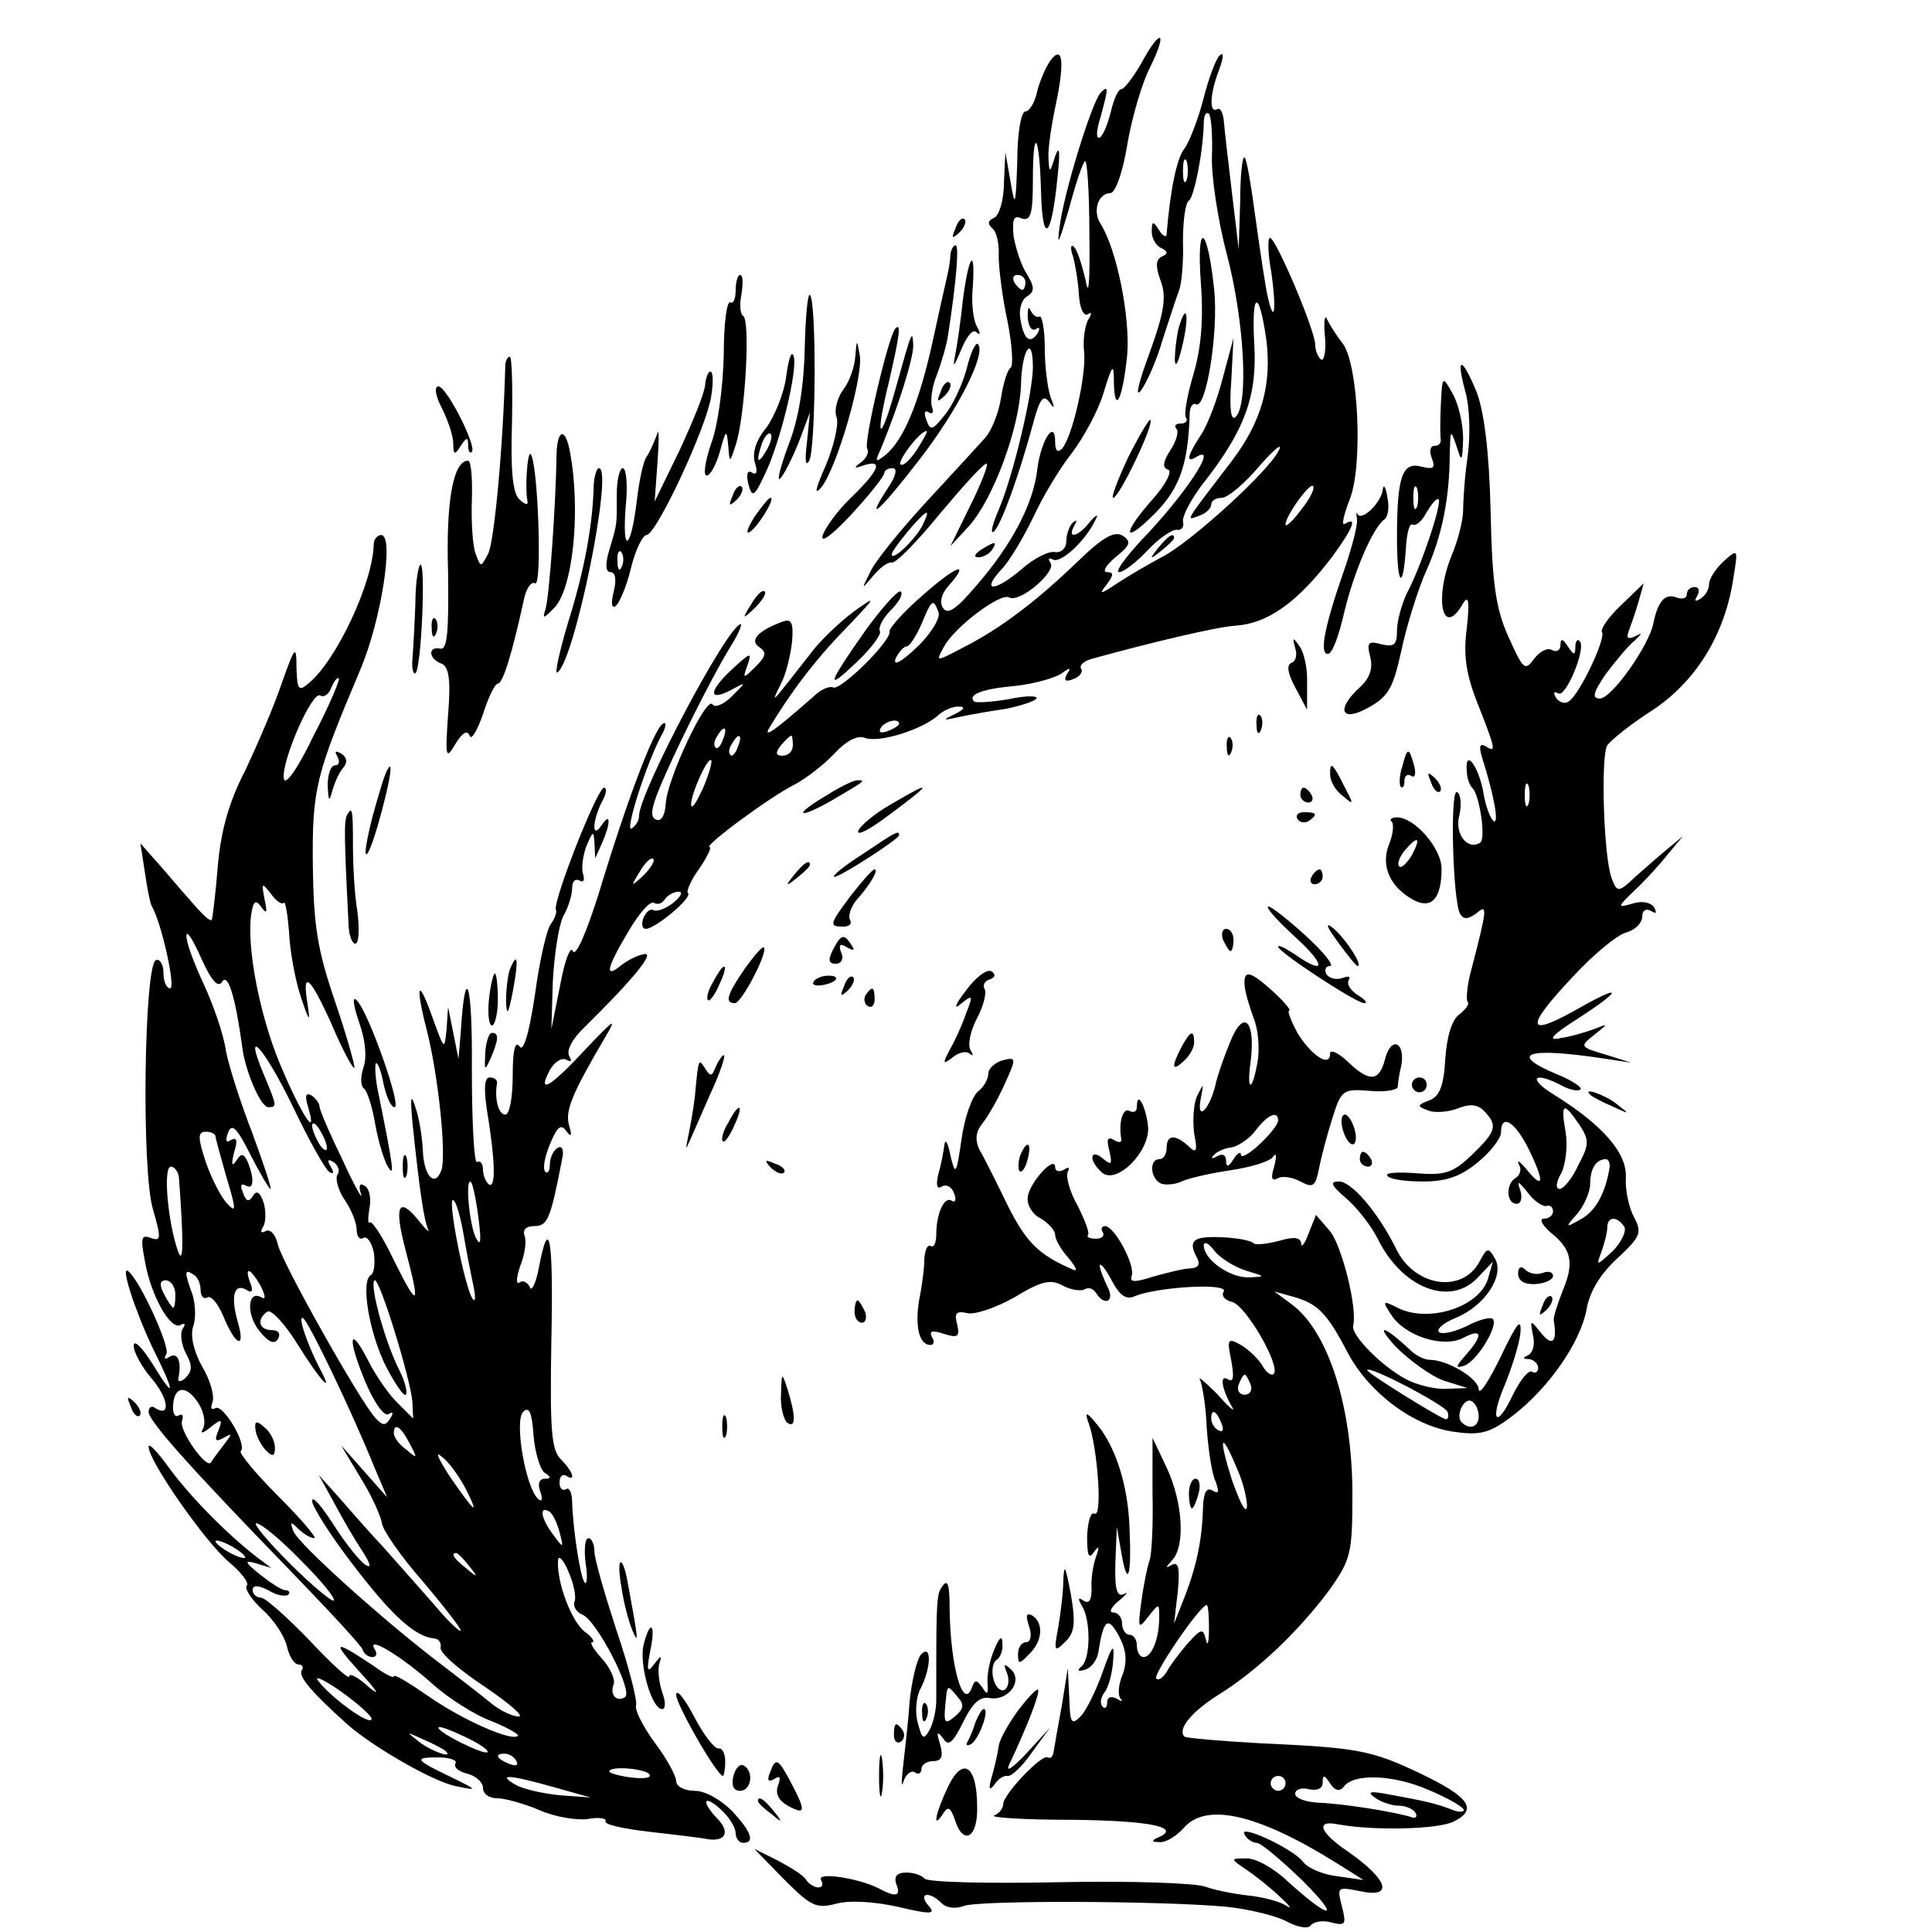 <svg version="1" xmlns="http://www.w3.org/2000/svg" width="346.667" height="346.667" viewBox="0 0 260 260"><path d="M153.6 8.5c-1.1 1.9-2.3 3.5-2.7 3.5-.4 0-1 1.3-1.4 3-.4 1.6-1 3.2-1.5 3.5-.5.3-.5-.9.1-2.7 1.1-4.1 1.1-4.4 0-3.3-1.2 1.4-4.9 13.3-5.5 18-.4 2.9-.1 2.2 1.2-2.2.9-3.4 1.9-6.4 2.2-6.6.3-.3.6 4.1.6 9.6.1 6.8-.1 8.9-.5 6.4-.5-2-1.1-4.1-1.6-4.5-.4-.4-.5.2-.1 1.3.3 1.1.7 3.4.8 5.2.1 1.7.6 2.9 1.2 2.6.5-.4.6-.1 0 .8-.4.8-.7 2.7-.5 4.3.3 3.1-1.6 11.5-3 13-.6.6-.9.2-.9-.9 0-3.2-1.9-.3-2.4 3.6-.5 4.7-3.5 10.3-8.2 15.7-2.7 3.2-3.9 4-4.5 3-.5-.7-.2-1.9.7-2.9 3.1-3.5 1.1-2.8-3.3 1.1-2.7 2.3-4.7 4.6-4.6 5 .3 1.2-6.7 8.1-7.6 7.5-.5-.2-1.7.3-2.7 1.3-5.1 4.5-6.7 5.6-5.9 4.2 2.9-4.8 6.1-9.1 10.3-13.4 4.2-4.4 4.3-4.6 1.1-2.3-2 1.5-4.6 4-5.7 5.5-1.2 1.5-2.8 3.6-3.7 4.7-1.5 1.9-1.6 1.9-.4-.5.7-1.3 1.3-3.9 1.5-5.7.2-2.6-.1-3.1-1.4-2.6-3.2 1.2-4.4 2.5-3 3.4 1 .7.9 1.2-.5 2.6-1.7 1.7-1.8 1.7-1.1-.2.6-1.8.4-1.7-1.9.4-3.3 3-3.5 4.6-.4 3 2.2-1.2 2.2-1.2.2.8-1.1 1.1-2.3 1.6-2.6 1.1-.8-1.3-6.1 10-6.3 13.3-.1 1.6-.6 2.5-1.3 2.2-.8-.3-.7-1.4.4-4.1 2-4.9 7-14.9 9.5-19 1.1-1.7 1.7-3.2 1.5-3.2C98 84 86 106.7 86 109.8c0 .6-.4 1.3-1 1.7-1 .6 2-8.8 4-12.5.7-1.2.7-2 .2-1.6-1.2.7-4.9 10.5-8.7 23.1-1.6 5-3 8.3-3.4 7.5-.3-.8-1.1 1.2-1.7 4.5l-1.2 6 .2-6.5c.2-3.6.8-7.5 1.4-8.7.7-1.2 1.2-2.9 1.2-3.8 0-.9.4-1.3 1-1 .5.3.7 0 .5-.8-.3-.7-.1-2.4.4-3.8.9-2.1 1-2.2 1.1-.4l.1 2 .9-2c1.2-2.7 1.2-4.3 0-2.5-1.4 2.1-1.3-.5 0-3.1.6-1 .7-1.9.3-1.9-.9 0-6.8 15-6.5 16.4.2.4-.2 1.3-.7 2-.5.6-1.5 4.9-2.1 9.4-.8 5.4-1.6 7.9-2.1 7-.6-.8-.9.7-.9 3.9 0 2.9-.4 5.3-1 5.3-.9 0-1.5-2.1-1.1-4.3 0-.4-.4-.7-1-.7-.7 0-.8 1.4-.4 4.2 1.1 6.6 1.3 10.8.3 10.2-.4-.3-.8-1.2-.8-2s-.4-1.3-.8-1c-.4.2-.7-5.5-.7-12.7.1-11.6-.9-14.5-1.5-4.7l-.3 3.5-.7-3.5-.7-3.5-.2 3c-.3 2.9-.3 2.8-1.8-1.3-2-5.7-2.5-5-.9 1.3 1.6 6.2 2.7 17 2 19-.9 2.4-2.4.7-2.5-2.8-.1-1.8-.5-4.3-1-5.7-.6-1.9-.7-1.4-.4 2 1 9.7 1.6 13.3 2.1 14.4.3.6-.3.1-1.3-1.2-2.7-3.3-3.3-1.9-1.7 4.1 2 7.6 1.7 7.9-1.5 1.5-1.5-3.2-3-5.5-3.3-5.3-.3.3-.3-.5-.1-1.8.3-1.4 0-2.8-.6-3.1-.7-.5-.9 0-.5 1.1.3 1-.9-1.1-2.5-4.6-1.7-3.5-3.1-6.7-3.1-7.2 0-.4-.5-1.1-1.1-1.5-.8-.4-.9.1-.4 1.7 1.3 4.5-1.1.6-3.9-6.1-2.7-6.6-4.4-15.5-3.8-19.9.3-1.9.6-2.1 1.4-1 .7 1 .8.7.4-1.1-.4-2.2-.4-2.3.8-.8.7 1 1.5 1.6 1.8 1.3.2-.3.5 1.5.7 3.9.1 2.5.8 6.4 1.6 8.8 1.1 3.3 1.3 3.5.9 1-.8-4.8.3-3.9 3.3 2.8 1.4 3.3 2.8 5.9 3 5.7.1-.2-1-4.2-2.6-8.9-2.4-7-2.9-10.3-3-18.4-.1-10.3.4-12.1 6.4-26.3 2.8-6.6 4.6-18.1 2.8-18.1-.5 0-1 .6-1 1.2-.1 5.2-5 15.6-8.7 18.7-1.4 1.2-1.6 1-1.7-2 0-3.2-.2-3-2 2.1-1 3-3.3 8.3-4.9 11.7-2.2 4.2-3.3 8.2-3.7 13-.3 3.7-.7 6.9-.8 7.1-.2.2-1-.5-1.9-1.5-.9-1-3-3.4-4.6-5.3l-3.1-3.5.6 3.9c.3 2.1.7 4.1.9 4.5 1.3 2.1 3.3 11.1 2.5 11.1-.5 0-.9-.9-.9-2.1 0-1.1-.5-1.9-1-1.7-1.6.5-2 28.4-.4 33.6 1.1 3.8 1.1 4.3-.3 3.8-1.3-.5-1.4 0-.8 3.1.8 4.7 3.5 9.4 4.8 8.6.6-.3.7-.1.3.5-.4.6-.2 2.1.4 3.3.9 1.6.9 2.4 0 3.3-.6.6-1.1.6-1 .1.5-2.3-.1-3.6-1.2-2.9-.6.4-.8.3-.4-.4.5-.9-3.4-9.6-5.1-11.1-1.2-1.1.8 5.1 3.2 10.2 3.2 6.4 3.1 7.3 0 2.2-1.4-2.2-2.5-3.3-2.5-2.4 0 .9 1.1 2.9 2.4 4.4 2.3 2.7 2.6 5.3.5 4-.5-.4-.9-.1-.9.5 0 1.2 5.4 7.3 19 21.3 5.2 5.4 9.7 10.2 9.8 10.7.2.6.8 1 1.3 1 .6 0 .7-.5.3-1.1-1.1-1.9 3.8 1.1 7.9 4.8 2 1.8 5.6 4.1 7.8 4.9 2.2.9 3.8 1.8 3.6 2-.8.8-7.4-2.1-12-5.3-2.6-1.8-4.7-3.1-4.7-2.7 0 .3-1.2-.3-2.7-1.4-5.4-3.6-5.8-3.5-1.8.9 2.2 2.4 2.8 3.3 1.2 2-1.5-1.4-2.7-2-2.7-1.5s-2.4-1.7-5.4-4.9c-3-3.1-5.9-5.7-6.5-5.7-.6 0-1.1-.5-1.1-1 0-.7.7-.7 2.1 0 1.1.7 2.3.9 2.7.6.3-.3.1-.6-.4-.6s-2-1-3.4-2.1c-2.1-1.7-2.2-2-.5-1.5l2 .6-2-1.5c-4-3.1-8.9-8.1-11.7-11.9-1.5-2.1-2.8-3.5-2.8-2.9 0 1.9 7.6 12.8 10.8 15.5 1.7 1.4 2.8 2.9 2.4 3.2-.3.4.6 1.8 2.1 3.2 1.5 1.3 3 3.6 3.3 4.9.3 1.4 1 2.5 1.6 2.5.5 0 .7.4.4.8-.5.8 1.5 3.1 6.2 7.3 3.4 3 11.7 7.8 14.7 8.3 2.8.6 2.8.5-.7-1.2-5-2.4-5.2-2.7-1.8-2.7 1.5 0 2.6.4 2.3.8-.3.5.4 1.1 1.6 1.4 1.2.3 2.1 1.2 2.1 1.9 0 .8.8 1.4 1.9 1.4 1 0 3.6.7 5.7 1.6 2 .9 5 1.4 6.5 1.2 1.5-.3 2.6-.1 2.4.3-.3.4 2.3 1 5.8 1.4 3.4.4 7 .8 7.9 1 2.5.4 3.1-1 1.3-2.8-2.2-2.3-1.8-3.3.5-1.2 1.1 1 2 2.4 2 3.2 0 .7.5 1.3 1 1.3 1.6 0 1.2-1.4-1.5-4.3-1.5-1.5-3.6-2.7-5-2.7s-2.5-.6-2.5-1.3c0-.7-1.3-3.1-2.9-5.2-1.6-2.2-2.7-4.4-2.5-5 .2-.5-.9-5-2.6-10-1.6-4.9-3-9.7-3-10.7s-.4-1.8-.8-1.8c-.5 0-.6 1.5-.4 3.3.3 1.7.2 3-.1 2.7-.6-.6-1.6-7.3-1.7-10.8 0-1.3-.4-2.1-.8-1.8-.5.3-.9-.1-.9-.9s.4-1.2.9-.9c1.4.9.9-.6-.8-2.3-1.2-1.3-1.4-4-1.2-15.8.3-14.1-.3-17.2-1.7-9.8-.4 2.1-1 3.2-1.2 2.5-.3-.6-.9-1-1.4-.6-.5.3-.4-.7.1-2.2.6-1.5.9-3.3.6-4.1-.3-.8.2-1.3 1.3-1.3 1.8 0 2.2-.9 3.8-9.3.2-1-.1-1.6-.7-1.2-.5.3-1 1.3-1 2.2 0 .9-.3 1.3-.6 1-.4-.4-.1-2 .6-3.7 1-2.4 1.5-2.8 2.2-1.8.7.9.8.7.4-.7-.6-2 .4-4.3 4.6-11.5 1.9-3.2 1.7-3.1-2.4 1.2-4.7 5.1-6.6 6.2-4.8 2.8.6-1.1 1.6-1.7 2.2-1.4.7.4.8.2.4-.5s.4-2.3 2.1-3.9c6.6-6.5 9.5-10.1 8-9.8-.8.1-2.2.8-3.1 1.5-2.3 1.9-2 .4 1-4.6 1.4-2.4 2.9-4.1 3.4-3.8.5.3 1.1.1 1.5-.5.3-.5 1.2-1 1.8-1 .7 0 .3.7-.7 1.5s-2.2 1.2-2.6 1c-.5-.3-1 .2-1.4 1-.3.8-.2 1.5.3 1.5 1.3 0 6.3-4.2 5.7-4.8-.3-.2.4-1.8 1.5-3.3 1.1-1.6 1.7-2.9 1.4-2.9-1 0 8-6.7 11.4-8.4 1.7-.9 4.1-2.8 5.5-4.3 1.5-1.6 3-2.4 4-2 1.8.7 7.4-1 9.7-2.9.8-.8 2.2-1.4 3-1.3.9 0 .6.4-.6 1-1.7.8-1.7.9.5.4 1.4-.3 4.2-.8 6.3-1.1 2-.4 3.9-1 4.2-1.4.2-.4-1.5-.4-3.8.1-2.3.4-4.4.5-4.6.3-.9-.9 1-1.7 5.6-2.1 2.6-.3 5.4-1.1 6.2-1.7 1.1-.8 1.3-.8.7.1-.5.9-.2 1.1.8.7.9-.3 1.4-1 1.1-1.4-.3-.4.3-1 1.3-1.3 7.9-2.2 17.2-4.4 19.5-4.5 4.3-.3 8.3-3.1 13-9.3 2.7-3.7 3.5-5.5 1.7-4.4-.5.3-.2-1.1.6-3.2 1.9-4.5 1.2-18.7-1-21.2-.7-.9-1.6-2.3-2-3.1-.3-.8-.5.2-.3 2.2s-.1 3.4-.5 3.2c-.4-.3-.8-1.2-.8-2 0-1.9-5.3-14.4-6.1-14.4-.3 0-.3 2.1.2 4.7.7 5 .4 7.2-.5 3.2-.3-1.3-1-6-1.6-10.3-.6-4.4-1.2-8.2-1.5-8.4-.3-.3-.6 2.4-.6 5.9l-.2 6.4-.9-7.5c-.5-4.1-1-8.5-1.1-9.7-.1-1.1-.5-1.9-.9-1.6-1.1.6-1-2.1.3-5.4.6-1.7.6-2.4 0-1.8-.5.5-1.5 3.2-2.2 6-.7 2.7-1.9 5.7-2.5 6.5-1 1.2-1.9 5.4-2.4 11.5 0 .5-.5.3-1-.5-.8-1.3-1-1.3-1 .2 0 .9.6 1.9 1.3 2.2.9.4.9.8.1 1.1-.9.4-.9 1.4-.2 3.3.8 2.1.5 4.2-1.5 9.7-1.4 3.8-2 6.1-1.2 5.1s2.2-4.2 3-7c.9-2.8 1.9-5.8 2.2-6.6.3-.8.6-3.7.5-6.5 0-2.7.3-5.2.8-5.5.7-.5 1.9-6.4 2-10.4 0-1.1.3-1.6.7-1.3.3.4.5 2.9.4 5.7-.1 2.7.8 8.7 2 13.2 2.3 8.7 3 20.1 1.2 21.9-.6.6-.9-.9-.6-4.8l.3-5.8-1.4 5.2c-.7 2.8-2 6.3-2.9 7.7-1.9 2.9-2.2 4-.7 3.1 3.1-1.9-1.5 5.1-7.4 11.2-2.2 2.4-3.6 4.3-3 4.3.6 0 2.3-1.3 3.9-3 1.5-1.6 3.3-2.8 3.9-2.7.6.1 1-.4.8-1.1-.1-.8 1.1-3 2.6-5 5.7-7.2 7.4-11.9 7-18.8-.4-7.2.6-7.7 1.6-.8.8 6.1-.6 11.1-4.6 16.4-6.5 8.5-6.3 8.1-4.4 7.4.9-.3 1.6-1 1.6-1.5s.6-.9 1.4-.9c.8 0 3.1-1.9 5.1-4.3 2-2.3 3.2-3.2 2.6-2.1-1.3 2.8-12.1 12.6-15.8 14.4-1.5.8-4.1 2.3-5.8 3.4-2.4 1.6-2.7 1.7-1.6.3 1-1.3 1-1.7.1-1.7-.7 0-.2-.9 1.1-2 2-1.6 2.2-2.1 1-2.9-1.1-.7-2.7.2-6 3.4-5.7 5.5-10.5 9.1-15.4 11.6-3.8 2-3.8 2-2.7 0 1.4-2.7 7.7-7.4 8.8-6.7 1.4.8 6.3-3.4 5.6-4.6-.4-.6-.3-.8.3-.5 1 .6 4.4-2.5 5.7-5.3.5-.9.2-.8-.7.2-1.6 2.1-3.2 2.4-2.1.5.4-.7.3-.8-.2-.4-.5.5-.9 1.6-.9 2.5 0 1-.7 1.6-1.5 1.5-.8-.2-2.8.8-4.4 2.2-3.6 3.1-5.7 3.3-2.9.2 1.2-1.2 3.1-4.5 4.4-7.2 1.3-2.8 3.6-6.6 5.2-8.6 1.5-2 3.5-5.6 4.2-8 1.2-3.9 1.4-4.1 1.4-1.5.1 4.6 1.2 2.3 1.8-3.7.4-5.1-1.4-14.1-3.6-17.6-1.1-1.7-.3-4.1 1.3-4.1.7 0 1.7-2.8 2.3-6.5.6-3.6 2-8.4 3.1-10.5 2.4-4.9 1.4-5.3-1.2-.5zm6.1 15.7c-.3.7-.5.2-.5-1.2s.2-1.9.5-1.3c.2.7.2 1.9 0 2.5zm15.4 44.4c-1.1 1.5-2.1 2.4-2.1 2 0-1.2 3.3-5.7 3.7-5.2.3.3-.4 1.7-1.6 3.2zm-48.8 13.8c.3.7-1 2.9-2.9 4.7-2 1.9-3.2 2.6-2.9 1.6.4-.9 1.1-1.7 1.5-1.7.4 0 1.3-1.4 2-3 1.4-3.4 1.6-3.5 2.3-1.6zM42.2 99c-2.1 4.4-3.8 6.8-4 5.8-.4-2.2 3.8-11.9 4.9-11.2.5.3 1.2-.2 1.5-1.1.4-.9.8-1.4 1-1.2.2.1-1.3 3.7-3.4 7.7zm78.8-1.6c0 .2-.7.7-1.6 1-.8.3-1.2.2-.9-.4.6-1 2.5-1.4 2.5-.6zm-23.7 2.1c-.3.9-.8 1.4-1 1.1-.3-.3-.2-.9.2-1.5.9-1.6 1.5-1.3.8.4zm2 1c-.3.9-.8 1.4-1 1.1-.3-.3-.2-.9.2-1.5.9-1.6 1.5-1.3.8.4zm7.4-.2c0 .8-.6 1.4-1.4 1.4-.9 0-1-.4-.2-1.4.6-.7 1.2-1.3 1.4-1.3.1 0 .2.6.2 1.3zm-12.1 5.8c-.9 1.9-1.5 2.9-1.6 2.2 0-1.5 2.2-6.4 2.7-6 .2.2-.3 1.9-1.1 3.8zm-8 11.7c-1.7 1.6-1.8 1.6-.5-.5.7-1.2 1.5-2 1.8-1.7.3.2-.3 1.2-1.3 2.2zm-56.7 14.3c.8-1.2 1.8 2.2 2.7 8.8.4 3.3 2.5 8.1 3.5 8.1 1.2 0 1.2-.1-.6-4.4-2.9-6.9.1-3.6 4 4.5 2.1 4.4 4.3 8.3 4.8 8.6.6.4.7.1.2-.7-.5-.9-.4-1.1.4-.6.6.4.9 1.2.5 1.7-.3.5.1 2.1 1 3.4.9 1.3 1.6 3.1 1.6 4 0 .9.4 1.4.9 1.1.5-.3 1.1.6 1.4 1.9.2 1.4.1 2.8-.4 3.1-1.4.8-.2 7.9 2.1 12.4 1.2 2.3 2.4 4 2.6 3.7.3-.3-.1-1.8-.9-3.4-1.8-3.5-4-11.3-3.3-12 .6-.6 4.9 13.4 5.1 16.4l.1 2.2-2.2-2.2c-1.2-1.2-2.9-3.7-3.8-5.5-2.6-5.1-2.9-3.2-.5 2.6 1.2 2.9 2.6 4.9 3.2 4.5.6-.4.7-.1.2.6-.6 1-1 1-2-.1-2.1-2.3-12.5-20.8-13.1-23.3-.3-1.4-1.1-2.2-1.7-1.8-.6.3-.7.1-.3-.6.4-.6.4-2.1.1-3.2-.5-1.5-1-1.8-1.5-.9-.5.8-.9.7-1.3-.5-.4-.9-.3-1.3.3-1 1.1.7 1.3-.6.4-3-.6-1.3-.9-1.4-1.6-.3-.6.9-.7.5-.3-1.1.5-1.6.4-2.1-.4-1.7-.7.5-.8.1-.4-1 .5-1.3 1.2-.6 3 3 1.3 2.5 2.5 4.6 2.7 4.6.2 0-.9-3.3-2.4-7.4-1.6-4.1-3.2-9.1-3.6-11.2-.3-2.2-1.7-6.2-3-9s-2.4-5.7-2.3-6.5c0-.8.9.6 2 3.1 1.4 3.1 2.3 4 2.8 3.1zM44 154.5c0 .5-.5.3-1-.5s-1-2-1-2.5c0-.6.5-.3 1 .5s1 1.9 1 2.5zm-15-1.6c0 .3.7 2.8 1.5 5.6 1.3 4.3 1.3 4.8.1 3.5-.8-.8-2.1-3.3-2.9-5.6-1.1-3.3-1.1-4.1 0-4.1.7 0 1.3.3 1.3.6zm-4.9 5.8c.6 8.3.6 11.6-.1 9.8-1.4-3.8-2.1-11.5-1-11.5.5 0 1.1.8 1.1 1.7zm40.3 5.3c.4 3.1.3 3.9-.4 2.5-.9-2-1.4-8.2-.6-7.4.2.2.7 2.4 1 4.9zm-2 2.2c.4 2.4 1 5.4 1.3 6.8.3 1.4.3 2.2 0 1.9-1-.8-3.6-13.9-2.7-13.4.4.2 1 2.4 1.4 4.7zM27 173.6c0 .8.4 1.3.9 1 .5-.3 1.4.8 2.1 2.4 1.7 4.2 3.1 4.7 2 .9-1-3.5-.5-5.3 1.2-4.3.7.5.9.1.5-.9-.9-2.4 0-2.1 1.4.4.6 1.2.7 1.9.1 1.5-1.9-1.1-2.1 2.3-.3 4.5 1.2 1.5 2 1.9 2.5 1.1.4-.7.1-1.2-.8-1.2-1.8 0-2.1-1.5-.6-2.5.5-.3 2.4 1.7 4.1 4.5 3 4.8 5 7 2.9 3.1-1.7-3.3-3-7.2-2.2-6.7.7.4 6.5 12.4 9.6 20.1l1.7 4L49 198l-3.1-3.5 2.7 4.5c1.5 2.4 2.7 5.2 2.8 6 .1.9 2.5 4.4 5.4 7.7 2.8 3.3 5.2 6.4 5.2 6.7 0 .4-1.7-1.2-3.7-3.6-2.1-2.4-5.2-5.9-6.9-7.8-1.8-1.9-4.4-4.9-5.8-6.5l-2.7-3 2.1 3.8c1.1 2.1 2.8 5 3.8 6.5 1.1 1.7 1.2 2.3.4 1.8-.8-.5-2.7-2.9-4.3-5.4-1.6-2.5-2.9-4-2.9-3.2 0 .7 2.5 4.7 5.6 8.7 5.2 6.8 8.3 9.6 10.9 9.8.6.1.9.6.8 1.2-.2.7 2.5 3 5.8 5.2 3.4 2.3 5.5 4.1 4.7 4.1-.8 0-2.5-.8-3.6-1.7-1.2-1-4.3-3.4-6.8-5.3-7.9-6-19.2-16.2-19.9-17.9-.5-1.3-.4-1.4.6-.4.7.7 1.7 1.3 2.2 1.3.4 0-1.7-2.5-4.8-5.6-3.1-3.1-5.4-5.9-5.1-6.1.9-.9-2.4-6.4-3.4-5.8-.6.3-.7 0-.4-.8.3-.8-.3-3-1.4-4.8-1.2-2.2-1.6-4.2-1.2-5.4.4-1.1.3-3-.1-4.3-1.1-3-1.1-3.5.1-2.7.6.3 1 1.3 1 2.1zm-3.4.6c0 1-.1 1.8-.3 1.8-.1 0-.7-.8-1.2-1.8-.7-1.3-.6-1.9.2-1.9.7 0 1.3.9 1.3 1.9zm3.2 14.8c.7 1.2.9 2.6.5 3.3-.4.7 0 .6 1-.2 1.5-1.2 1.7-1.2 1.1.4-.6 1.4-.4 1.6.7 1 1.2-.7 1.2-.6-.1 1.1-.8 1-1.5 2-1.6 2.2-.6 1-4.4-4.4-3.9-5.6.2-.7.1-1-.5-.7-.5.3-.8-.4-.7-1.5.2-2.6 1.9-2.6 3.5 0zm46.5 9.2c.9.6.9.8 0 .8-.7 0-1 .7-.6 1.7.4 1.1.2 1.5-.3 1-1.7-1.6-3.2-10.5-2-11.7.8-.8 1.2.1 1.4 3.2.2 2.3.9 4.6 1.5 5zm-18.2-4c1.1 2.1 1.1 2.2-.4.9-1-.7-1.7-1.7-1.7-2.2 0-1.5.9-1 2.1 1.3zm7.6 6.2c1.9 3.8 1.2 3.2-2.3-1.9-1.4-2.2-1.9-3.3-1-2.5 1 .7 2.4 2.7 3.3 4.4zm12.6 5.8c.6 2.2.5 2.2-.8.4-1.7-2.2-2-4-.6-3.2.5.3 1.1 1.6 1.4 2.8zM40.5 210c2.7 2.7 4.7 5.1 4.4 5.4-.2.2-2.9-2-5.9-5-3-3-5-5.4-4.5-5.4.6 0 3.3 2.2 6 5zm-7.5-.4c0 .2-.9 0-2-.6s-2-1.3-2-1.6c0-.2.9 0 2 .6s2 1.3 2 1.6zm30.1 1.1c1.3 1.6 1.2 1.7-.3.4-1.7-1.3-2.2-2.1-1.4-2.1.2 0 1 .8 1.7 1.7zm14.2 4.9c-.2.6.3 1.4 1.1 1.7 1.9.8 6.9 10.4 5.7 11.1-1.1.7-2.1-.3-1.5-1.8.2-.6-.5-2.2-1.6-3.4-1.1-1.2-1.7-2.2-1.3-2.2.4 0 0-.7-1-1.4-1.8-1.4-3.8-6.7-3.6-9.6 0-.8.7-.2 1.4 1.5.7 1.6 1.1 3.4.8 4.1zM50 231.3c0 1.1-5.2-2.6-7.1-5-.8-.9.5-.4 2.8 1.2 2.4 1.7 4.3 3.4 4.3 3.8zm15.6 4.5c-.5.4-6.6-2.6-6.6-3.3 0-.3 1.6.3 3.5 1.2 1.9.9 3.3 1.8 3.1 2.1zm-5.7-.2c1.4 1.2-1.9.1-3.5-1.2-1.8-1.4-1.8-1.4.6-.3 1.4.6 2.7 1.3 2.9 1.5zm9.6 1.4c.3.6-.1.7-.9.4-1.8-.7-2.1-1.4-.7-1.4.6 0 1.3.4 1.6 1zm17.9 1.8c.3.5-.8.6-2.5.4-1.6-.2-2.9-.6-2.9-.8 0-.8 4.9-.4 5.4.4zm-12.9 1.7l5 1.4-4.1-.3c-2.2-.2-4.9-.8-6-1.4-2.6-1.5-.9-1.4 5.1.3z"/><path d="M34.4 192.5c.1.8.8 2.1 1.4 2.7.9.9 1.2.8 1.2-.4 0-.8-.6-2.1-1.4-2.7-1.1-1-1.4-.9-1.2.4zM141.4 8.1c-.6.8-1.4 2.6-1.8 4.1-.3 1.6-1.1 2.8-1.6 2.8-.6 0-1.1 3-1.1 6.7-.2 6-.3 6.4-.9 2.8l-.7-4-.2 4.2c0 2.3-.7 4.4-1.3 4.6-.9.4-.9.8-.3 1.4.6.4 1 2.1.9 3.8 0 1.6.5 5.6 1.2 8.8.6 3.1.8 5.9.4 6.2-.4.2-1 2.1-1.3 4.1-.3 2-1.3 4.4-2.1 5.3-.8.9-4.3 4.7-7.9 8.6-3.5 3.8-7 8.1-7.6 9.5-1.2 2.4-1.2 2.4.4.5.9-1.1 2-1.9 2.5-1.8.5.2 3.5-2.9 6.6-6.7 3.2-3.8 5.9-6.8 6.2-6.6.2.2-.8 2.8-2.3 5.8l-2.6 5.3 2.5-2.7c3.3-3.7 6.8-13.2 7-19 .1-4.8 1.6-6.9 1.6-2.4 0 3.4-2.6 14.5-4.6 19.2-.9 2.1-1.2 3.4-.6 2.9 1-1.1 3.3-7.4 5.2-14.4.9-3.4 1.4-4.1 2.2-3 .7 1 .8.9.2-.6-.4-1.1-.8-4.1-.8-6.7 0-2.5-.4-4.4-.7-4.2-.4.2-.9-.2-1.2-.8-.3-.7-.4-.3-.4.9.1 1.2.5 1.9 1.1 1.6.5-.4.6-.1.2.6-1 1.5-1.9.7-2.3-2.1-.2-1.2.2-2.5.9-2.9 1.1-.7 1-1.3 0-3-.8-1.2-1.5-3.5-1.8-5.1-.2-2.3 0-2.9 1.1-2.4 1.2.4 1.5-.6 1.5-5.1 0-7.6.9-6.3 1.1 1.6.2 7.2 1.4 6.2 2.2-1.9.4-3.6.3-4.6-.3-3-.7 2.3-.8 2.4-.9.3-.1-1.2.4-4.5 1-7.3 1.2-5.7.9-8-.7-5.9zM138 38c0 .5-.2 1-.4 1-.3 0-.8-.5-1.1-1-.3-.6-.1-1 .4-1 .6 0 1.1.4 1.1 1zm-13.9 32.8c-1.1 2-4.1 4.8-4.1 3.8 0-.6 4.1-5.6 4.7-5.6.2 0-.1.8-.6 1.8zM128.6 30.7c-.6 1.4-.5 1.5.5.6.7-.7 1-1.5.7-1.8-.3-.3-.9.2-1.2 1.2zM161.6 38c.4 5.2 0 9-1 12.4-.8 2.7-1.3 5.3-1 5.8.3.4 0 .8-.7.8s-.9.3-.6.7c.4.3 0 1.7-.8 2.9-1 1.5-1.1 2.4-.3 2.6.6.2-.3 2-2.1 4-3.8 4.3-4.1 6.1-.5 2.7 4-3.7 5.3-7 5.5-14.2 0-.9.4-1.5.8-1.3 1.4.9 3.1-9.7 2.5-15.4-.9-8.7-2.4-9.5-1.8-1z"/><path d="M127.9 34.2c0 .7-.2 2-.4 2.8-.2.8-1.1 4.9-2 9-1.8 8.2-3.9 13.2-6.3 15.2-1.4 1.1-1.5 1-.7-.7 2.4-5.8 4.4-12.2 4.4-14-.1-2.3-.2-2-2.4 5.9-2.1 7.5-2.8 6.9-.9-.9 1.5-6.5 1.7-8.1.9-7.3-.9.9-4.3 15.3-3.8 16.2.3.4-.1 1.3-.8 1.8-1.1.8-1 .9.4.4 2.6-.8 2 .7-1.7 4.3-1.9 1.8-3.6 4.2-3.9 5.2-.3 1.1 1.4-.2 3.9-2.9 2.4-2.6 4.3-5 4.4-5.5 0-.4.5-.7 1.1-.7.7 0 .5 1-.5 2.5-3.4 5.2-1.3 3.4 4.1-3.6 5.2-6.7 9.1-14.4 7.9-15.6-.3-.3-1 1.2-1.5 3.3-.6 2.2-1.9 5-3 6.3-1.6 2-1.9 2.1-2.4.7-.4-1-.3-1.5.3-1.1.5.3.7 0 .4-.8-.2-.7 0-2.7.7-4.3.6-1.6 1.3-4 1.5-5.4 1.1-7.1 1.5-12 1-12-.3 0-.6.6-.7 1.2zm-4.5 26.3c-.9 1.4-1.9 2.3-2.2 2-.5-.4 2.6-4.5 3.5-4.5.2 0-.4 1.1-1.3 2.5z"/><path d="M129.6 40.2c-.3 2.9-.8 6.4-1.1 7.8-.3 1.6-.1 1.3.8-.8.7-1.8 1.6-3 2.1-2.5s.6.2.1-.7c-.5-.8-.8-3.1-.6-5.2.4-5.7-.5-4.6-1.3 1.4zM99 39.1c0 1.1-.3 1.8-.7 1.6-.5-.3-.9 2.9-.9 7.1-.1 4.3-.8 9.6-1.7 11.9-.8 2.4-1.1 4.3-.6 4.3.5 0 1.3-1.5 1.8-3.3.8-2.9.9-3 1.1-.7.2 2.4.2 2.4 1.1-.4 1.2-4.1 1.9-16.5.9-17.1-.4-.2-.5-1.6-.2-3 .2-1.4.2-2.5-.2-2.5-.3 0-.6.9-.6 2.1zM108.3 46.8c-.1 5-.8 9.6-2.2 13.1-1.1 3-1.6 5-1.1 4.5s1.6-2.7 2.5-4.9l1.5-4-.4 4c-.3 2.4-.2 3.4.3 2.5.9-1.6 1-21.5.1-22.3-.3-.3-.6 2.9-.7 7.1zM158.6 44.2c-.3 1.3-.5 3.2-.5 4.3.1 1.1.5.2 1-1.9 1-4.2.6-6.2-.5-2.4zM115.1 48c-.1 1.4-.8 3.4-1.6 4.4-.8 1.1-1.3 2.8-.9 3.8.3.9-.4 3.9-1.5 6.5-1.4 3.2-1.6 4.1-.5 2.8 2.1-2.8 5.6-14.9 5.1-17.7-.4-2.2-.4-2.2-.6.2zM105.8 50.7c-.3 2.3-1.6 5.4-2.7 6.9-1.4 1.7-1.9 3.4-1.5 4.7.4 1.2.2 1.7-.4 1.3-.6-.4-.8.2-.5 1.5.5 1.9.8 1.8 2.2-1.2 2.1-4.3 4.5-14.2 3.9-16-.3-.8-.7.5-1 2.8zm-2.7 10c-1.2 2-1.4 1.4-.5-1.2.4-.9.9-1.4 1.1-1.1.3.2 0 1.3-.6 2.3zM68 49.2c-.3 11.2-1.5 23.7-2.3 25.3-1 1.9-1 1.9-1.7 0-.4-1.1-.6-4.3-.5-7.2.1-2.9-.1-5.3-.5-5.3-2 0-3 5.4-2.7 15 .1 8-.1 10.4-1 10.3-1.8-.4-1.6 1.4.1 2 1 .4 1.3 2.1.9 6.9-.4 5.8-.3 6.1 1 3.9.9-1.5 1.6-1.9 1.9-1.1.2.7 1-.6 1.8-2.9.7-2.2 1.6-4.1 2-4.1.7 0 2-4.4 3.5-11.3.3-1.5 1-2.5 1.5-2.2 1 .6.4-16.4-.6-17.4-.4-.4-.8 4.6-.4 6.4.1.5-.4.4-1.1-.3-.9-.8-1.2-3.9-1-10.2.1-5 0-9-.3-9s-.6.6-.6 1.2zM197.2 52.7c.6 2.1.7 6 .3 8.8-.4 2.7-.6 6-.6 7.2 0 1.2-.6 3.7-1.4 5.7-2.6 6.1-1.4 11.7 1.4 6.8.7-1.2.9-.3.5 3.3-.5 3.7-.1 6.3 1.5 10.3 2.4 6.1 2.5 6.6 1 5.6-.8-.4-.9.1-.4 1.7 1.5 4.7 2.3 8.9 1.5 8.4-.4-.3-1.1-2-1.4-4-.7-3.6-2.5-5.8-2.2-2.7 0 .9.4 1.9.7 2.2 1 .8 1.9 6.9 1.1 7.4-1.7 1.1-3.5-1.2-2.8-3.7.3-1.4.2-2.8-.3-3.1-1-.7-.6 14.7.4 16.4.5.8 1.1.7 2.2-.1 1.5-1.3 1.5-.8-.8 8-.5 1.9-.6 3.7-.4 3.9.3.3-.2 1-1.1 1.7-1 .7-1.7 3-1.9 6-.2 3.7-.8 5.1-2.2 5.6-1.6.6-1.6.8-.2 1.3.8.4 2.6.3 4-.2 1.7-.7 2.8-.6 3.7.4 1.8 1.9 1.5 2.7-1.7 5.8-2.5 2.4-3.6 2.8-7.4 2.5-2.5-.2-4.3-.1-4 .3.2.5 2.4.8 4.8.8 3.2 0 5.1-.7 7.4-2.6 1.7-1.4 3.1-3.2 3.1-4 0-2.7 2-1.4 3.9 2.6 2 4.2 1.8 5.2-.6 2.2-.8-.9-1.2-1.2-.9-.5.4.6.2 1.4-.4 1.8-1.4.8-1.3 3.5.1 3.5.6 0 .8-.8.5-1.8-.5-1.4-.3-1.3 1 .3.8 1.1 2 1.9 2.5 1.8.5-.2.9.2.9.7 0 .6-.6 1-1.2 1-.7 0-.3.8.8 1.8 2.9 2.3 3.3 4.1 1.7 7.9-.7 1.8-1.3 3.6-1.2 4 .5 2.9-.2 3.6-1.7 1.7-1.5-1.9-1.5-1.8-1.1.3.3 1.2 0 2.4-.7 2.7-.7.3-.7.5.2.5.6.1 1.2.6 1.2 1.2 0 .5-.4.8-.8.5-.5-.3-1.6 1.1-2.6 3.1-2.2 4.7-3.2 3.6-1.1-1.3.9-2.2 1.9-5.3 2.1-6.9.2-2.3-.4-1.6-2.6 3-1.6 3.3-2.9 5.3-3 4.5 0-1.5-4.2-4-6.6-4-.7 0-1.9-.6-2.6-1.3-3.5-3.3-4.9-3.7-2-.5 1.9 1.9 4.8 4 6.5 4.6l3.2 1-2.8.1c-1.5.1-4-.5-5.5-1.3-3.2-1.7-7.4-5.9-7.1-7.2.6-2.3-1.5-10.7-3.1-12.7l-1.9-2.2-1 2.5c-.5 1.4-1 2-1 1.3-.1-.8-1-.9-3-.3-1.6.4-3.2.6-3.4.3-.8-.7-6-1.1-7.4-.6-.9.3-1 1-.4 2.2.7 1.2.5 1.7-.7 1.8-.9 0-3.2.6-5 1.1-2.5.8-3.2.8-2.9-.1.5-1.4-2.3-6.7-3.6-6.7-.4 0-.6.4-.3.8.3.5-.1.9-.9.9s-1.3-.2-1.1-.5c.3-.2-.4-2-1.4-4-1.1-1.9-1.6-4-1.3-4.5.3-.6.1-.7-.5-.3-.7.4-1.2.2-1.2-.3 0-1.8-3.6 2.2-3.7 4.1-.1 1 .7 2.3 1.8 2.8 1 .6 1.9 1.6 1.9 2.2 0 .6.8 2 1.8 3.1.9 1.1 1.3 1.8.7 1.6-4.7-2-6.4-3.7-8.9-8.7-1.5-3.1-3.2-6.5-3.8-7.5-.6-1.3-.5-2.4.4-3.5.8-1 2.1-3.3 3-5.3 1.6-3.5 1.6-3.7-.3-3.2-1 .3-1.9 1.1-1.9 1.8s-.6 1.8-1.4 2.4c-.8.7-1.8 3.5-2.2 6.4-.7 4.8-.8 5-1.5 2.2-.3-1.7-.7-2.3-.8-1.5-.1.8-.4 2.6-.8 3.9-.4 1.6-.2 2.2.4 1.8.6-.4 1.4 0 1.7.9.3.8.2 1.3-.3 1-1-.7-2.1 1.7-2.1 4.5 0 1.1-.3 1.8-.7 1.6-.5-.3-.8.5-.9 1.6 0 1.2-.3 3.7-.7 5.6-.6 3.6 0 6.1 1.5 6.1.5 0 .6-.5.2-1.1-.4-.8.1-.9 1.6-.4 1.9.6 2.2.4 1.8-1.3-.4-1.5-.1-1.8 1.3-1.5 1 .3 3.9-.7 6.4-2.1 3.6-2.2 4.9-2.5 6.5-1.6 1.1.6 2.5.8 3 .5.5-.3 1.1-.1 1.5.5 1.2 1.9 2.6 1.1 1.5-.9-.5-1.1-1-2.3-1-2.8.1-.4.8.5 1.6 2 1.1 2.1 2 2.7 3.2 2.1 3-1.2 12.5-1.8 11.9-.6-.4.5.1 1.2 1.1 1.4 1.9.5 6.6 8.7 5.6 9.7-.3.3-1-.2-1.5-1.1-.6-1-1.9-2.2-2.9-2.8-1.8-1-1.9-.8-1.3 2.1.4 2.3.3 3-.5 2.5-1.1-.7-.8 1.4.7 3.9.3.6-.7-.3-2.2-2-1.6-1.6-2.6-2.4-2.2-1.8.3.7.8 3.6.9 6.5.2 2.9.7 6.2 1.2 7.2.5 1.4.4 1.7-.4 1.2s-1.2.2-1.3 2.1c-.1 4.3-.8 7.8-2.4 12l-1.5 3.8.5-4.3c.3-3.2.1-4.1-.8-3.6-.9.5-.9.4.1-.7 1.7-1.9 1.4-7.7-.8-12.4l-1.9-4v7.5c.1 4.1-.1 8.2-.4 9-.3.8-.8 3.3-1.1 5.5-.5 3.7-.4 3.8.9 2.1 1.5-1.9 1.5-1.9 1.5.1 0 2.8-1 5.3-2.1 5.3-.5 0-.9-.7-.9-1.5s-.4-1.5-1-1.5c-.5 0-1-.7-1-1.5s-.5-1.5-1.2-1.5c-.6 0-.3-.7.8-1.6 1-.8 1.3-1.3.7-.9-1 .5-1.3-.6-1.2-4.2l.2-4.8.7 4c.8 4.3 1.3 2.4 1-4-.2-5.5-1.8-10.6-4.2-13.6-1.6-2-1.9-2-1.3-.4 1.2 3.3 1.9 12.8.8 12.2-.5-.3-.9 1-1 3 0 2.6.2 3.2.9 2.2s.8-.8.3.6c-.4 1.1-.7 3-.6 4.3 0 1.5-.3 2.1-1.1 1.6-.7-.5-.8-.3-.2.7 1.2 1.9 1.2 7.2-.1 8.2-.6.5-.4.7.5.4.8-.2 1.6-1.2 1.8-2.3.7-4.5 1.3-5 2.8-2.2 1 1.9 1.1 3.4.5 5.1-.6 1.4-.7 2.8-.3 3.3.4.4.1.4-.5 0-.8-.4-1.3-.2-1.3.5s-.3.9-.6.6c-.4-.4-.3-1.2.2-1.9.6-.7 1.1-2.7 1.2-4.3.2-2.5-.1-2.2-1.4 1.5-.9 2.5-2.2 5.2-3 6-1.2 1.2-1.4.9-1.5-2.5l-.2-4-.8 5c-.5 2.7-1 5.5-1.1 6.2-.1.7-.4 1-.8.8-.8-.5-6 5-6 6.3 0 .6-.6 1.3-1.2 1.5-.7.3 4 .6 10.4.6 10.5.1 15 1 11.6 2.4-.9.4-.8.6.2.6.9.1 2.3-.8 3.3-1.9 3-3.5 10-1.9 20.7 4.8l3.5 2.2-3.5-.5c-1.9-.2-4-1.1-4.6-1.9-1.3-1.8-8.9-5.3-7.9-3.7.3.6 1.1 1.1 1.6 1.1.6 0 3.3 2.3 6.2 5.1 5.4 5.4 3.7 5.3-2.1 0-1.8-1.7-4.3-3.1-5.5-3-2.2 0-2.2 0 .3 1.7 1.3.9 3.4 2.6 4.5 3.7 1.2 1.1 1.4 1.5.5.9-.8-.5-3-1.1-4.9-1.3-1.9-.2-4.5-.7-5.9-1.2-1.3-.5-10.2-.8-19.8-.6-9.6.2-17.7 0-18-.5-.3-.4-1.4-.8-2.4-.8-1.3 0-1.7.5-1.4 1.5.7 1.7 0 1.9-2.4.6-2.8-1.4-8.4-2.2-7.7-1.1.3.6.2 1-.4 1-.5 0-1.3-.5-1.6-1-.3-.6-2.1-1.7-3.8-2.6l-3.2-1.6 4 4.1c3.6 3.6 4.3 4 7 3.3 1.8-.5 5.1-.3 8.3.4 4.6 1.1 5.2 1 4.1-.2-1.4-1.7.2-1.9 1.8-.3.7.7 1.9.8 3 .4 2-.8 26.7-.7 35.3.1 3 .3 6.7 1.2 8.2 2 1.5.8 2.9 1 3.2.5.4-.5 1.6-.7 2.7-.4 2 .5 2.1.3 1.5-2.1-.7-2.7-.6-2.7 2.4-2.1 4.6 1 3.9-1.5-1.7-5.4-3.7-2.5-4.3-4.2-1.3-3.6 4.8.9 13.7.7 15.7-.4 3.2-1.6 2-3.3-4.5-6.4-6.7-3.2-8.5-3.5-21.6-4.1-5.4-.3-10-.7-10.2-.9-1-1 1-3.4 4.7-5.7 5.1-3.2 10.6-8.4 14.7-13.9 3-4.2 3.2-5 3.2-13 0-11.9-3.3-22-8.2-25.6l-2.3-1.7 2.5.7c3.3.9 4.6 2.2 7.4 7.6 2.9 5.4 8.9 9.9 14.4 10.6 3.5.5 4.8.1 7.8-2.2 4.8-3.7 9-9.7 9.9-14.2.4-2.5 1.9-4.9 4.2-7 3.1-2.9 3.3-3.4 2.2-5.5-.7-1.3-1.2-3.7-1.1-5.3.2-3.3-3.1-7.1-9.7-11.2-3.6-2.2-2.7-3.2 1.1-1.2 1.1.6 2.2.8 2.5.5.3-.2-1.1-1.2-3.1-2-6.7-2.8-4.2-3.7 5.9-2.2l4 .6-3.5-1.1c-3.4-1-3.4-1.1-1.5-2.6 2-1.6 2-1.6 0-.8-1.1.4-3.1 1-4.5 1.2-1.8.4-1.3-.3 2.3-2.6 5.9-3.8 6.2-4.8.5-1.6-7.5 4.3-7.8 3-1-4.2 2.6-2.8 5.7-5.4 7-5.8 1.2-.3 2.2-1.3 2.2-2.1 0-.9.5-1.2 1.2-.8.7.4.8.3.4-.5-.5-.7-1.7-.9-2.9-.5-2.1.6-2.1.5.3-1.8 1.4-1.3 3.4-3.5 4.5-4.9l2-2.4-3 2.5c-1.6 1.4-3.6 3.1-4.4 3.9-1.3 1.1-1.6 1-2.2-.7-1.1-2.8-1.5-16.5-.6-17.9.5-.7 3.2-2.9 6.2-4.8 5.8-3.9 9.7-10.2 10.8-17.9.6-3.7.6-3.8-1.3-2.1-1.1 1-2 2.4-2 3.1 0 .7-.5 1.6-1.2 2-.7.4-.8.3-.4-.4s.2-1.2-.3-1.2c-.6 0-1.1.4-1.1 1 0 .5-.6.7-1.4.4-1.5-.6-2.5.5-3.1 3.5-.6 3-5.6 10.1-7.2 10.1-1.1 0-.9-.8.8-3.3 1.3-1.7 3-3.8 3.9-4.5 1-1 1.1-1.1.1-.6-1 .5-1.3.3-.9-.7.3-.8.9-2.5 1.3-3.9l.7-2.5-3 2.9c-1.7 1.6-2.9 3.3-2.6 3.7.5.9-3.1 8.5-4.5 9.3-.5.4-1.3.1-1.7-.5-.4-.7-.3-.9.3-.6 1 .7 3.8-6.1 2.9-7-.3-.4-.6 0-.6.8 0 1.1-.2 1.1-1-.1-.7-1.1-1-1.1-1-.2 0 .7-.5 1-1.1.7-.6-.4-1.6.1-2.4 1.1-1.3 1.8-1.5 1.5-3.5-2.9-1.7-3.8-2.2-7.1-2.4-17-.2-8.2-.9-13.4-1.9-16-2-4.8-2.8-4.8-1.5 0zm8.5 55.5c-.3.7-.5.2-.5-1.2s.2-1.9.5-1.3c.2.7.2 1.9 0 2.5zm6.8 43.1c1.4 2.1 1.4 2.7-.1 5.5-.8 1.8-2 3.2-2.5 3.2-.6 0-.5-.9.2-2.1.6-1.2.9-3.7.6-5.5-.7-4-.3-4.2 1.8-1.1zm4.1 5.9c-.6 3.6-2 5.9-3.9 6.9-2.1 1.2-2.1 1.1-.4-.8.9-1.1 1.7-2.9 1.7-4 0-2 .8-3.3 2.1-3.3.4 0 .6.6.5 1.2zm2 7.9c.3.6-.4 2.1-1.6 3.3-2.2 2-2.2 2-1.5.1.4-1.1.8-2.6.8-3.3 0-1.5 1.3-1.6 2.3-.1zm-50.9 5.9c2.6.8 2.7.8.4.9-2.6.1-6.1-2.4-6.1-4.3 0-.6.7-.3 1.4.7.8 1 2.7 2.2 4.3 2.7zm27.1 19c.2.5.1 1-.2 1-.6 0-10.6-6.2-10.6-6.6 0-.8 10.5 4.7 10.8 5.6zm-26.5-3.7c.3.8-.1 1.4-.8 1.4-.7 0-1.1-.6-.8-1.4.3-.7.6-1.3.8-1.3.2 0 .5.6.8 1.3zm30.7 4.3c0 1.4-1.2 1.9-2.3.8-.9-.9.4-3.5 1.4-2.8.5.3.9 1.2.9 2zm-34.6 1c.3.8.2 1.2-.4.9-.6-.3-1-1-1-1.6 0-1.4.7-1.1 1.4.7zm2.1 6.1c.9 2 1.4 4.4 1.3 5.2-.2.8-1-.9-2-3.7-1.9-6-1.5-6.8.7-1.5zm-3.8 21.5c0 1.8-.2 2.5-.4 1.5-.4-1.6-.6-1.6-2.5.5-1.1 1.3-2.4 3-2.8 3.8-.5.8-1.1 1.2-1.4.9-.5-.5 5.9-9.9 6.8-9.9.2 0 .3 1.5.3 3.2zM173 240c0 .5-.4 1-1 1-.5 0-1-.5-1-1 0-.6.5-1 1-1 .6 0 1 .4 1 1zm7.8.5c1.3-1.9 6.7-1.7 11.5.4 2.6 1.1 4.7 2.3 4.7 2.7 0 .3-.8.3-1.7-.1-2.1-.8-3.4-1.1-8.3-2-2.6-.5-3.1-.4-2 .4.8.6 2.3 1.1 3.2 1.1.9 0 2 .4 2.3 1 .3.5 0 .8-.7.5-2.3-.7-9.2-1.8-12.4-1.9-1.7-.1-3.1-.6-3.1-1.2s.9-.9 1.9-.6c1.1.2 1.8-.1 1.8-.9 0-1.1.2-1.1 1 .1.6 1 1.3 1.1 1.8.5zM94.9 51.7c0 1-1.6 4.9-3.4 8.8l-3.4 7 .4-5.5c.2-3 .2-4.6-.1-3.5-.4 1.1-1 2.4-1.4 3-.4.5-1 3.2-1.3 5.9-.8 6.6-2 7.4-1.5.8.3-2.8.1-5.2-.4-5.2-.4 0-.8 1.6-.8 3.5 0 4.3.1 3.8-1 7.5-.6 2-.5 3 .2 3 .6 0 .8 1 .4 2.6-.4 1.5-.3 2.3.2 2 .5-.3 1.5-2.6 2.1-5.1.6-2.5 1.6-4.5 2.1-4.5 1.3 0 8-14.3 8.7-18.6.3-1.8.3-3.4-.1-3.4-.3 0-.6.8-.7 1.7zM83.7 76.2c-.3.8-.6.5-.6-.6-.1-1.1.2-1.7.5-1.3.3.3.4 1.2.1 1.9zM126.6 52.7c-.6 1.4-.5 1.5.5.6.7-.7 1-1.5.7-1.8-.3-.3-.9.2-1.2 1.2z"/><path d="M193.9 54.5c-.1 2.2-.1 4.3 0 4.7 0 .5-.3.8-.9.8-.5 0-.7.7-.3 1.7.5 1.3.2 1.5-1.4 1.1-2.6-.7-3.3 1.3-3.3 9.6 0 6.4.8 7.3 1.2 1.4.1-2 .5-3.5.9-3.2.5.2 1.3-.5 1.9-1.7.7-1.1 1.3-1.9 1.6-1.7.5.5-2.4 9.2-4.3 12.7-.7 1.5-1.3 3.7-1.3 5 0 1.9-.4 2.2-2.1 1.8-1.8-.5-2-.2-1.5 1.7.4 1.6-.1 2.9-1.4 4.1-3.3 3-2.5 4.8 1.2 2.7 2.7-1.5 3.3-2.7 4.4-7.7.7-3.3 2.2-8.1 3.3-10.6 2.2-4.8 3.2-10.1 3.2-15.9.1-3.2.1-3.3.9-1 .7 2.3.8 2.2.9-1 0-1.9-.6-4.6-1.4-6-1.4-2.5-1.4-2.5-1.6 1.5zm-3.2 13.7c-.3.7-.5.2-.5-1.2s.2-1.9.5-1.3c.2.7.2 1.9 0 2.5zM59.5 55c.8 1.6 1.5 3.7 1.5 4.7 0 1.5.2 1.6 1 .3.8-1.2 1-1.2 1-.1 0 .8.2 1.2.5.9.7-.7-3.4-8.8-4.5-8.8-.6 0-.4 1.3.5 3zM151.8 61.6c-1.4 3-2.3 5.4-2 5.4.8 0 5.6-10 5-10.5-.1-.2-1.5 2.1-3 5.1zM74.9 61.1c-.1 7-1 19.5-1.5 20.9-.4 1.3-.3 1.3 1.1-.1 2.6-2.5 3.7-13.1 2.2-21.1-.6-3.3-1.7-3.1-1.8.3zM79.9 65.2c-.1 5.2-1.2 11.4-3.4 18.4-1.2 4-1.9 7.2-1.5 6.9 2.3-1.4 7.6-27.5 5.6-27.5-.3 0-.6 1-.7 2.2zM98.6 66.7c-.6 1.4-.5 1.5.5.6.7-.7 1-1.5.7-1.8-.3-.3-.9.2-1.2 1.2zM186.1 65.8c-.1 1.7-2.8 4.4-3.4 3.4-.2-.4-.2-.2-.1.5.2.7-.6 3.8-1.7 7-2.6 7.4-3.4 11.3-2.2 11.3.6 0 1.5-2.5 2.2-5.6 1.3-5.4 3.8-11.3 5.4-12.5.5-.3.7-1.7.4-3-.2-1.3-.5-1.8-.6-1.1zM101.5 69.6c-.9 1.5-1.2 2.3-.6 2 1.1-.7 3.5-4.6 2.8-4.6-.3 0-1.2 1.2-2.2 2.6zM155.9 73.7c-1.3 1.6-1.2 1.7.4.4.9-.7 1.7-1.5 1.7-1.7 0-.8-.8-.3-2.1 1.3zM132 74c-.9.6-1 1-.3 1 .6 0 1.5-.5 1.8-1 .8-1.2.4-1.2-1.5 0zM55.9 81.2c-.1 2.9-.3 6.3-.4 7.5-.1 1.2.1 2.1.4 1.9.8-.5 1.4-14.6.7-14.6-.3 0-.7 2.4-.7 5.2zM101.1 81.3c-1.3 2.1-1.2 2.1.5.5 1-1 1.6-2 1.3-2.2-.3-.3-1.1.5-1.8 1.7zM116.5 84.8c-5.2 7.4-5.5 8.4-1.2 4.3 2-1.9 3.4-3.8 3.1-4.2-.2-.5.4-1.7 1.5-2.8 1.1-1.1 1.7-2.2 1.3-2.5-.4-.2-2.5 2.2-4.7 5.2zM58.1 84.6c0 1.1.3 1.4.6.6.3-.7.2-1.6-.1-1.9-.3-.4-.6.2-.5 1.3zM174.3 87.2c.3.9.1 1.8-.5 2-.7.3-.5 1.4.5 3.3l1.6 3V92c.1-1.9-.4-4.2-1-5-.9-1.3-1-1.3-.6.2zM169.1 97.6c0 1.1.3 1.4.6.6.3-.7.2-1.6-.1-1.9-.3-.4-.6.2-.5 1.3zM165.1 100.6c0 1.1.3 1.4.6.6.3-.7.2-1.6-.1-1.9-.3-.4-.6.2-.5 1.3zM45.4 101.8c.4.7.2 1.2-.3 1.2-.6 0-1 1.2-1 2.7.1 2.1.2 2.3.6.8.3-1.1.9-2.5 1.5-3.2.6-.7.5-1.4-.3-1.9-.8-.4-.9-.3-.5.4zM188.7 103.2c-.4 1.2-.4 2.4-.2 2.7.3.2.5-.1.5-.8 0-.7.4-1 .9-.7.5.4.7-.3.4-1.4-.7-2.5-.9-2.5-1.6.2zM51.2 106.2c-1.6 5.1-2.4 9.4-1.8 8.7.8-.7 3.6-11.3 3.1-11.7-.2-.2-.8 1.2-1.3 3zM179 104.2c0 .9.7 2.2 1.7 2.9 1.5 1.3 1.5 1.2.3-1.1-1.7-3.4-2-3.6-2-1.8zM192.6 105.3c.3 1 .9 1.5 1.2 1.2.3-.3 0-1.1-.7-1.8-1-.9-1.1-.8-.5.6zM111.3 107c-4.6 2.7-4.1 3.4.5.8 4.6-2.7 4.8-2.8 3.6-2.8-.5 0-2.4.9-4.1 2zM119.8 108.3c-2.1 1.2-4 2.8-4.3 3.5-.2.7 1.2 0 3.3-1.5 6.8-5 7.1-5.6 1-2zM175 107c0 .5.5 1 1.1 1 .5 0 .7-.5.4-1-.3-.6-.8-1-1.1-1-.2 0-.4.4-.4 1zM46.7 109.7c-.4.7-.4 2.9.2 14.5 0 1.6.5 2.8.9 2.8.5 0 .6-1.9.3-4.3-.4-2.3-.6-6.3-.6-9 0-4.8-.1-5.3-.8-4zM174.6 110.2c.3.5 1 .6 1.5.3 1.3-.9 1.1-1.2-.6-1.2-.8 0-1.2.4-.9.9zM187.3 110.6c.3.3.2 1.7-.4 3.1-1.1 2.9.2 5.7 3.3 7.4 2.4 1.3 3.8-.1 3.8-4.2 0-2.7-3.6-6.9-6-6.9-.7 0-1.1.3-.7.6zm2.7 4.5c-.7 1.1-1.4 1.8-1.7 1.5-.3-.3 0-1.2.7-2.1 1.8-2.1 2.3-1.9 1 .6zM116 115c-2.5 1.6-4.2 3-3.7 3 .8 0 8.7-5.1 8.7-5.6 0-.7-.4-.5-5 2.6zM106.9 117.7c-1.3 1.6-1.2 1.7.4.4.9-.7 1.7-1.5 1.7-1.7 0-.8-.8-.3-2.1 1.3zM114.6 120.4c-3 4-3.1 4.3-1.1 4.3.8 0 1.2-.4.9-.9-.3-.5.1-1.7.8-2.6 1.9-2.1 3.1-4.2 2.5-4.2-.3 0-1.6 1.5-3.1 3.4zM176.5 118c-.3.5-.1 1 .4 1 .6 0 1.1-.5 1.1-1 0-.6-.2-1-.4-1-.3 0-.8.4-1.1 1zM174.2 126c4.3 3.9 4.3 5.4 0 2.4-1.2-.8-2.2-1.3-2.2-1 0 .7 10.5 7.6 11.6 7.6.5 0 .1-.5-.9-1.1-.9-.6-1.5-1.4-1.2-2 .3-.5 0-.6-.8-.3s-1.8.1-2.2-.5c-.3-.6-.1-1.1.5-1.1s-.8-1.8-3.2-4c-2.4-2.2-4.7-4-5.1-4-.5 0 1.1 1.8 3.5 4zM180 126.7c1.3 1.8 2.5 3.3 2.7 3.3.8 0-1.7-3.8-3.3-5.1-1.1-.9-.9-.2.6 1.8zM164.6 126.5c.4.8.8 1.5 1 1.5.2 0 .4-.7.4-1.5s-.4-1.5-1-1.5c-.5 0-.7.7-.4 1.5zM112.1 127.8c-.7 1.4-.6 1.9.4 1.9.7 0 1.1-.7.7-1.5-.4-1.1-.1-1.3.8-.7.9.5 1.1.4.6-.3-1-1.6-1.4-1.5-2.5.6zM100.2 130.4c-2.4 3.5-2.7 4.6-1.3 4.6.9 0 4.5-6.9 3.9-7.5-.2-.2-1.3 1.1-2.6 2.9zM68.6 130.5c-.3.9-.5 2.9-.5 4.3.1 2 .3 1.7.9-1.3.8-4.3.7-5.7-.4-3zM96 132.1c-.7 1.1-1 2.3-.7 2.5.2.2.9-.7 1.5-2.1 1.4-3 .7-3.3-.8-.4zM130 133.3c-1.5 1.9-1.7 2.7-.7 1.8 1.6-1.3 1.7-1.2.7 1.3-.5 1.5-1.5 3.7-2.2 4.9-1 1.9-.9 2 .4 1 .8-.7 1.9-.9 2.3-.5.5.4.5.2.1-.5s0-2.6.9-4.3c.9-1.7 1.3-3.5 1-3.9-.3-.5 0-1.1.7-1.3.8-.3.8-.7.2-1.1-.6-.3-2.1.8-3.4 2.6zM65.8 134.5c-.2 1.9 0 3.5.4 3.5s.8-1.6.8-3.5-.2-3.5-.4-3.5-.6 1.6-.8 3.5zM109.5 132.1c-.3.4.2.6 1 .5 2.1-.3 2.8-1.3 1-1.3-.9 0-1.8.4-2 .8zM113.6 132.7c-.6 1.4-.5 1.5.5.6.7-.7 1-1.5.7-1.8-.3-.3-.9.2-1.2 1.2zM167.5 132.7c.1 1 .7 2.9 1.2 4.3.6 1.4.8 3.8.6 5.5-.7 4.4-1.6 4.7-1 .4.7-5.5-.9-7.2-2.7-2.8-.8 1.9-1.8 4.7-2.1 6.2-.9 3.3-2.5 4.6-1.9 1.5.4-2.1.4-2.1-.5-.3-.5 1.1-.6 3.3-.4 5 .5 2.5.3 2.8-.8 1.7-1.8-1.6-2.9-1.5-2.9.3 0 .8-.4 1.5-1 1.5-1.4 0-1.2 2.7.3 3.3.6.2 1.9.1 2.7-.3.8-.4 3.8-1.1 6.5-1.5 2.8-.4 5.4-1.2 5.8-1.8.5-.7.5-.1.2 1.2-.5 1.6-.4 2.1.4 1.7.6-.4 2-.2 3.1.4 1.7.9 2 .7 2.5-1.7.3-1.6 1.1-4.6 1.8-6.8 1.2-3.8 1.4-4 5-3.7 2 .2 3.7-.1 3.8-.5 0-.4.2-1.8.5-3 .5-3.1-1.4-3.9-2.2-.8-.8 3.1-2.1 3.2-5.1.3-1.3-1.2-2.3-1.6-2.3-1 0 1.9-2.5.3-4.4-2.8-.9-1.7-1.4-3-1.1-3 .3 0-.6-1.1-2.1-2.5-3.2-2.9-4.1-3.1-3.9-.8zm4.5 18.1c0 .5-1.1 1.9-2.5 3.2-1.4 1.3-2.5 1.9-2.5 1.4s-.5-.2-1 .6c-.7 1.1-1 1.1-1 .2 0-.8-.5-1-1.2-.6s-.9.3-.5-.1c.4-.5 1.5-1 2.5-1.1.9-.2 2.4-1.2 3.2-2.3 1.6-2.1 3-2.7 3-1.3zM116.5 133.9c-.3.5-.2 1.2.3 1.5.5.3.9-.1.9-.9 0-1.7-.3-1.9-1.2-.6zM48.3 137.5c.9 2.5 1.1 4.8.6 6.2-.4 1.2-.4 2.5.1 2.8.4.3 1.1 2.4 1.5 4.8.4 2.3 1.2 4.9 1.7 5.7.9 1.5.8.4-1.2-9.5-.5-2.2-.6-4.2-.4-4.4.2-.2.7 1 1 2.7.4 1.8 1 3.2 1.5 3.2 1 0-3.5-12.8-5.1-14.4-.6-.6-.5.5.3 2.9zM65.3 141.7c-.1 2.4-.1 2.5.7.8 1.1-2.6 1.2-3.5.2-3.5-.4 0-.8 1.2-.9 2.7zM159 140.9c-1.4 2.7-1.3 3.4.3 1.9.8-.7 1.4-1.8 1.4-2.5 0-1.8-.5-1.6-1.7.6zM96.3 143.6c-.5 1.3-.7 1.3-1.4.2-.9-1.4-.9-1.5-1.4 3.9-.2 1.6-.6 3.9-.9 5.3-.3 1.4-.3 1.8 0 1 .4-.8 1.7-3.9 3-6.8 1.3-2.8 2.1-5.2 1.8-5.2-.2 0-.7.7-1.1 1.6zM190 146c0 .5.5 1 1 1 .6 0 1-.5 1-1 0-.6-.4-1-1-1-.5 0-1 .4-1 1zM214.1 147.4c.2.2 1.5.9 2.9 1.5 2.4 1.1 2.4 1.1.6-.3-1.6-1.3-4.9-2.4-3.5-1.2zM153 148.9c0 .7-.4.9-1 .6-.9-.5-1.5 1.6-1.1 3.8.1.5-.4.5-1 .1-.9-.5-1 0-.6 1.5.4 1.8.3 2-.9 1-.8-.7-1.4-.7-1.4-.1 0 .5.6 1.4 1.3 2 2 1.7 6.5-2.9 6.2-6.2-.3-2.8-1.5-4.9-1.5-2.7zM98 151.1c-.7 1.1-1 2.3-.7 2.5.2.2.9-.7 1.5-2.1 1.4-3 .7-3.3-.8-.4z"/><path d="M180.7 152c.3 1.1.9 2 1.3 2 .5 0 .6-.9.3-2s-.9-2-1.3-2c-.5 0-.6.9-.3 2zM137.3 155.5c-.3.9-.3 1.8-.1 2.1.3.3.8-.4 1.1-1.6.6-2.3-.1-2.7-1-.5zM54.2 157c0 1.4.2 1.9.5 1.2.2-.6.2-1.8 0-2.5-.3-.6-.5-.1-.5 1.3zM183 156c0 .5.5 1 1.1 1 .5 0 .7-.5.4-1-.3-.6-.8-1-1.1-1-.2 0-.4.4-.4 1zM103.7 157.1c.7.7 1.5 1 1.8.7.3-.3-.2-.9-1.2-1.2-1.4-.6-1.5-.5-.6.5zM181.2 161.3c1.4 1.2 3.3 3.6 4.2 5.4 3.3 6.7 9.8 9.2 13.5 5.2l2-2.1-.6 2.1c-1 4-8.2 6.3-12.4 4-1.8-.9-1.9-.8-.7 1 1.8 2.9 7.1 4.6 9.8 3.1 2.5-1.3 2.6-.3.3 2.3-1.4 1.6-1.5 1.9-.3 1.5 1.7-.5 4.7-5.4 3.9-6.3-.3-.3-1.9.1-3.4.9-1.6.8-3.3 1.2-3.8.9-.5-.3.4-1.2 2.1-1.9 4-1.6 6.7-5.7 5.4-8-.9-1.6-1.1-1.5-2.1.4-2.3 4.3-8.7 3.4-11.2-1.7-2.4-4.9-6-9.1-7.7-9.1-1.3 0-1.1.5 1 2.3zM204.3 171.4c0 1 .9 1.5 2.4 1.4 1.3-.1 2.3-.6 2.3-1.1 0-.5-.6-.7-1.4-.4-.7.3-1.8.1-2.3-.4-.6-.6-1-.4-1 .5zM207.6 175.7c-.6 1.4-.5 1.5.5.6.7-.7 1-1.5.7-1.8-.3-.3-.9.2-1.2 1.2zM115 176.5c0 .8.4 1.5 1 1.5.5 0 .7-.7.4-1.5-.4-.8-.8-1.5-1-1.5-.2 0-.4.7-.4 1.5zM105.1 187.7c-.1 1.7.4 3.5.9 3.8 1.1.7 1.1-.9 0-4.5-.8-2.4-.8-2.4-.9.7zM17.6 189.3c.3 1 .9 1.5 1.2 1.2.3-.3 0-1.1-.7-1.8-1-.9-1.1-.8-.5.6zM97.2 192c0 1.4.2 1.9.5 1.2.2-.6.2-1.8 0-2.5-.3-.6-.5-.1-.5 1.3zM160 201c0 1.1.2 2 .4 2s.6-.9.9-2c.3-1.1.1-2-.4-2s-.9.9-.9 2zM83.6 213.4c.3 2.2 1 4.8 1.5 6 .9 2.1.8 1.3-.6-6.3-.7-4-1.6-3.7-.9.3zM143.1 212.6c0 1.7-.4 4.7-.7 6.5-.6 3.1-.5 3.3.9 1.9 1.3-1.2 1.5-2.5.8-6.5-.7-3.7-.9-4.2-1-1.9zM126.6 213.8c-.5.8-.6 2.5-.6 10.2v4.8c0 1.3-.4 3.1-.9 4-.8 1.4-1 1.3-1.6-1-.4-1.4-.2-3.5.4-4.6 1.4-2.7 1.5-6 .1-4.6-.6.6-1.3 3.5-1.6 6.5-.2 3-.7 7-.9 8.9-.2 1.9-.2 2.7.1 1.7.3-.9 1-1.5 1.5-1.2.5.4.9.1.9-.4 0-.6.7-1.1 1.6-1.1 1.1 0 1.4-.6.9-2.3-.5-1.6-.4-1.8.4-.8.7 1.2 1.3.7 2.7-2.1 1.2-2.5 2.2-3.5 3.5-3.3 2.5.5 4.6-2.2 3-3.8-1-.9-1.1-.8-.6.4.4 1 .2 2-.3 2.3-.5.3-1.2-.3-1.5-1.4-.3-1.1-.1-2.3.4-2.6.5-.3.9-1.3.8-2.2 0-1.2-.4-.9-1.1.8-.6 1.4-1 3.4-.9 4.5.1 1.5 0 1.7-.7.6-.8-1.1-1-1.1-1.4 0-1.2 3.2-2.9-2.9-3-10.4 0-3.8-.3-4.4-1.2-2.9zm2.3 14.6c.9 1 .8 1.6-.4 2.6-1.3 1.1-1.5.9-1.3-1.4.3-3 .2-3 1.7-1.2zM138.5 218.9c.4 1.2.2 2.1-.4 2.1-.6 0-1.1.7-1.1 1.6 0 1.4.2 1.4 1.5 0 1.8-1.7 2-4.2.4-5.2-.8-.4-.9 0-.4 1.5zM86.6 221.4c-.6 2.6 1.1 8.6 2.5 8.6.5 0 .5-1 0-2.3-.4-1.2-.6-2.9-.4-3.7.4-1.3.3-1.3-.7 0-.9 1.2-1 .8-.5-1.8.8-3.7 0-4.4-.9-.8zM91 228.1c0 1.3 5.5 10.9 6.3 10.9.1 0 .3-.9.3-1.9 0-1.1-.4-1.9-.9-1.8-.5.1-2-1.8-3.3-4.3-1.3-2.5-2.4-3.8-2.4-2.9zM137 230.2c-1.3 1.8-2.5 3.9-2.6 4.8-.1.8-.5 2.6-.9 4-.5 1.7-.4 2.1.3 1.2.5-.8 1.3-1.3 1.8-1.2.5.1 2-1.3 3.3-3.2l2.4-3.3-3.2 3.5c-1.8 1.9-2.8 2.6-2.3 1.5 2.6-5.5 4.2-9.8 3.9-10.1-.2-.2-1.4 1.1-2.7 2.8z"/><path d="M124.1 230.6c0 1.1.3 1.4.6.6.3-.7.2-1.6-.1-1.9-.3-.4-.6.2-.5 1.3zM131.3 231.7c-.3 1-.8 2.2-1.1 2.7-.3.5 0 .6.5.3 1.1-.7 2.5-4.7 1.7-4.7-.3 0-.7.8-1.1 1.7zM120.3 233.5c0 .8.4 1.2.9.9.5-.3.6-1 .3-1.5-.9-1.3-1.2-1.1-1.2.6zM118.3 239c0 2.5.2 3.5.4 2.2.2-1.2.2-3.2 0-4.5-.2-1.2-.4-.2-.4 2.3zM98.7 239c-.3 1.3 0 2 .9 2 1.5 0 1.9-2.6.5-3.4-.5-.3-1.1.3-1.4 1.4zM103.6 238.6c-.4 1-.2 1.3.6.8s.9-.2.5.9.1 2 1.3 2.7c2.4 1.3 2.5.8.5-3-1.8-3.4-2.1-3.6-2.9-1.4zM127.6 240.4c-1.7 3.6-2.2 6-.7 3.7.7-1.1 1-.9 1.6.8 1.1 3.5 3.1 2.5 3-1.7 0-5.6-1.9-6.9-3.9-2.8zM102 242.4c0 .2.8 1 1.8 1.7 1.5 1.3 1.6 1.2.3-.4s-2.1-2.1-2.1-1.3z"/></svg>